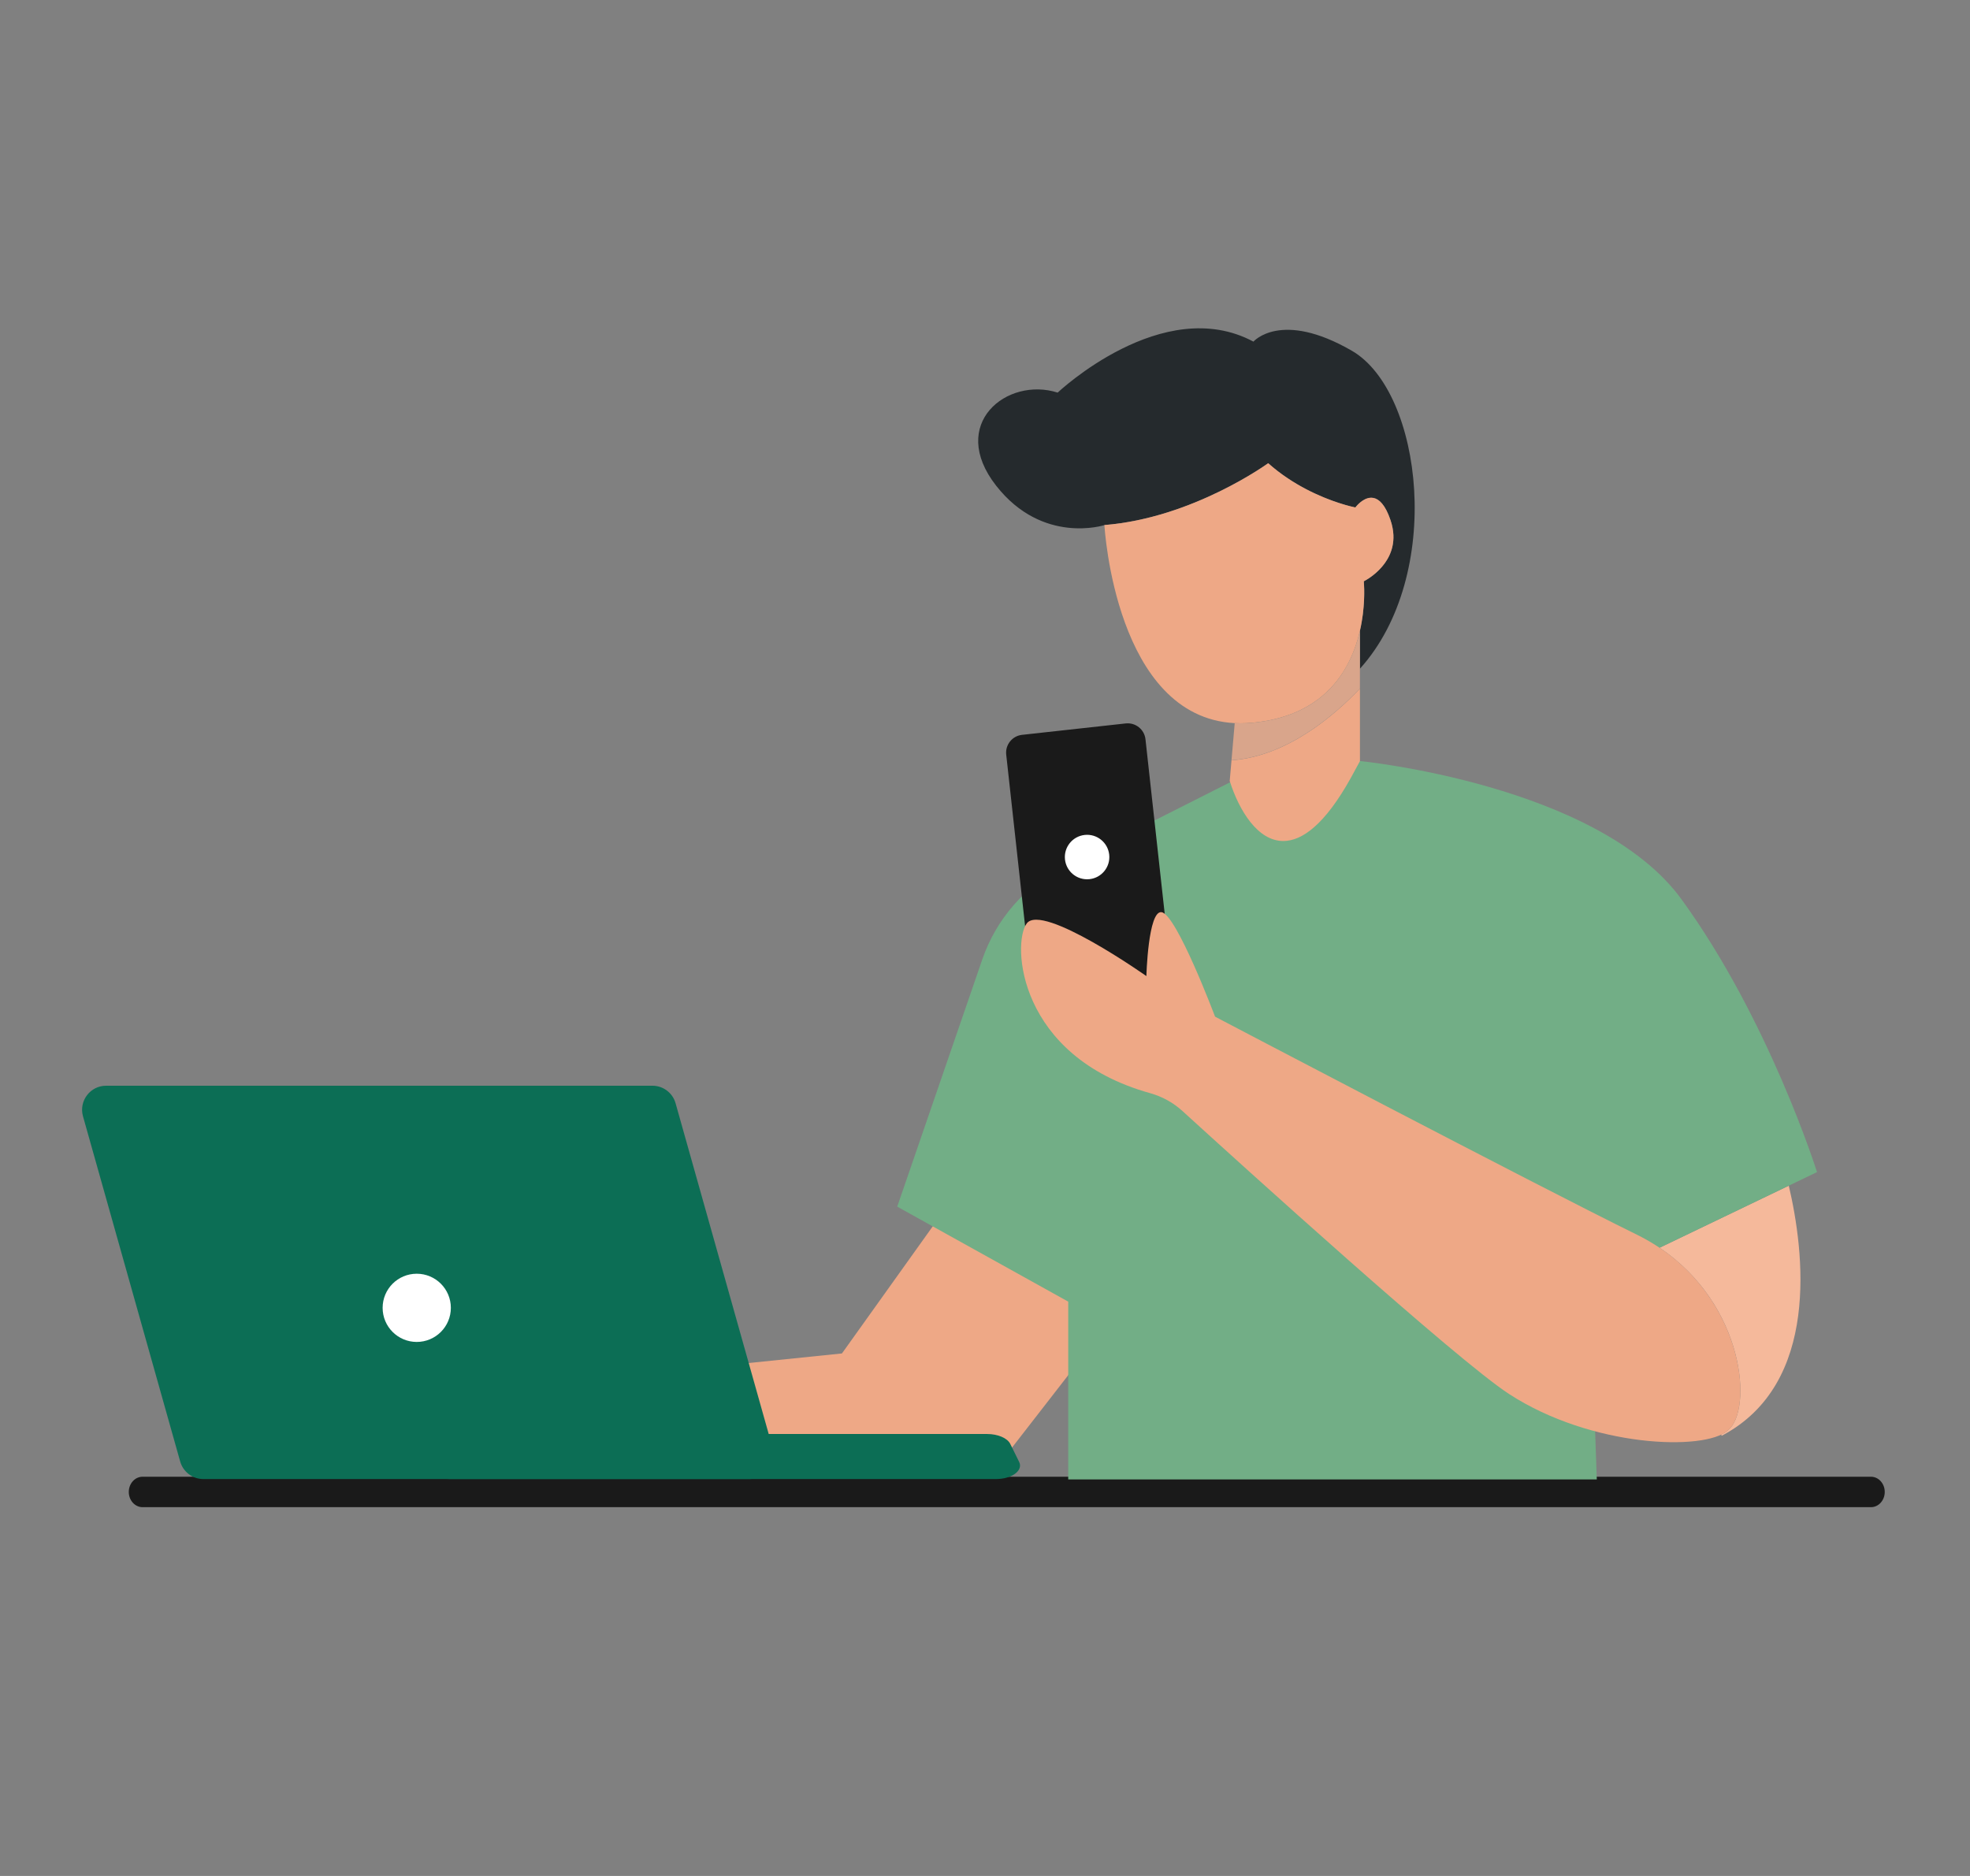<svg width="126" height="120" viewBox="0 0 126 120" fill="none" xmlns="http://www.w3.org/2000/svg">
<rect x="0" y="0" width="126" height="120" fill="#808080" stroke="none"/>
<path d="M119.665 96.41H9.119C8.632 96.41 8.237 95.974 8.237 95.436C8.237 94.898 8.632 94.462 9.119 94.462H20.494H92.31C92.452 94.537 92.61 94.578 92.776 94.578H95.03H96.477C96.643 94.578 96.801 94.537 96.943 94.462H111.332H119.665C120.152 94.462 120.547 94.898 120.547 95.436C120.547 95.974 120.152 96.41 119.665 96.41Z" fill="#1A1A1A"/>
<path d="M30.207 94.088H63.572L73.435 81.381L61.584 75.749L53.85 86.576L29.655 89.061C29.655 89.061 27.113 87.239 25.015 87.349C22.916 87.459 14.464 92.32 16.342 93.204C18.22 94.088 30.207 94.088 30.207 94.088" fill="#EEA886"/>
<path d="M110.131 91.836C110.131 91.836 110.11 91.814 110.071 91.775C110.247 91.693 110.396 91.602 110.509 91.501C112.126 90.23 111.609 83.476 106.142 79.815L114.41 75.844C115.392 80.031 116.457 88.503 110.131 91.836" fill="#F5B99B"/>
<path d="M86.98 48.681C86.98 48.681 102.199 50.175 107.543 57.52C113.151 65.226 116.216 74.976 116.216 74.976L103.345 81.162L101.716 82.709L102.13 94.635H68.323V83.262L57.386 77.185L62.828 61.367C63.714 58.792 65.569 56.665 68 55.436L79.288 49.731L86.98 48.681" fill="#72AE86"/>
<path d="M73.804 62.658L67.174 63.388C66.545 63.457 65.979 63.003 65.91 62.374L64.357 48.271C64.287 47.642 64.741 47.075 65.37 47.006L72 46.276C72.629 46.207 73.195 46.66 73.264 47.289L74.818 61.393C74.887 62.022 74.433 62.588 73.804 62.658Z" fill="#1A1A1A"/>
<path d="M70.944 54.668C71.03 55.449 70.467 56.151 69.686 56.237C68.905 56.323 68.202 55.76 68.116 54.979C68.03 54.198 68.593 53.495 69.374 53.409C70.155 53.323 70.858 53.887 70.944 54.668Z" fill="white"/>
<path d="M110.508 91.504C112.26 90.127 111.508 82.334 104.699 78.982C97.976 75.672 77.714 65.033 77.714 65.033C77.714 65.033 75.247 58.473 74.289 58.349C73.433 58.239 73.322 62.437 73.322 62.437C73.322 62.437 66.666 57.742 65.671 59.067C64.718 60.339 65.085 67.559 73.553 69.924C74.324 70.139 75.035 70.528 75.626 71.066C79.385 74.493 93.166 86.994 96.523 89.173C101.798 92.598 109.016 92.83 110.508 91.504Z" fill="#EEA886"/>
<path d="M86.981 40.327C87.376 38.606 87.228 37.183 87.228 37.183C87.228 37.183 89.834 35.924 88.936 33.272C88.037 30.621 86.689 32.463 86.689 32.463C86.689 32.463 83.63 31.879 81.112 29.632C81.112 29.632 76.301 33.139 70.639 33.589C70.639 33.589 66.692 34.869 63.715 31.071C60.613 27.114 64.411 24.079 67.647 25.114C67.647 25.114 74.37 18.752 80.169 21.853C80.169 21.853 81.924 19.813 86.464 22.437C91.004 25.062 92.379 36.794 86.981 42.775V40.327" fill="#252A2D"/>
<path d="M82.078 53.797C80.443 53.797 79.253 51.854 78.652 49.956L78.971 46.265C78.972 46.265 78.972 46.265 78.972 46.265L78.767 48.635C82.33 48.391 85.388 45.727 86.98 44.047V40.453L86.965 40.424C86.97 40.4 86.976 40.376 86.981 40.353V42.78V48.688L86.392 49.771C84.749 52.726 83.291 53.797 82.078 53.797" fill="#EEA886"/>
<path d="M79.356 46.266C79.226 46.266 79.098 46.263 78.972 46.256V46.257C71.353 45.859 70.646 33.743 70.638 33.587C70.638 33.586 70.638 33.585 70.638 33.585C76.302 33.136 81.113 29.629 81.113 29.629C82.708 31.053 84.519 31.809 85.633 32.172C86.277 32.383 86.687 32.461 86.687 32.461C86.697 32.448 87.15 31.838 87.702 31.838C87.746 31.838 87.791 31.841 87.836 31.85C88.203 31.918 88.6 32.282 88.935 33.27C89.052 33.616 89.11 33.938 89.122 34.237C89.199 36.221 87.243 37.174 87.227 37.182C87.227 37.182 87.23 37.211 87.234 37.267C87.259 37.598 87.321 38.864 86.981 40.346C86.975 40.369 86.97 40.393 86.964 40.417L86.963 40.416C86.614 41.888 85.865 43.561 84.289 44.743C84.288 44.743 84.287 44.744 84.286 44.745C84.284 44.746 84.282 44.748 84.28 44.749C84.277 44.752 84.274 44.754 84.271 44.756C84.27 44.757 84.268 44.758 84.267 44.759C83.852 45.068 83.379 45.343 82.841 45.572C82.84 45.572 82.839 45.573 82.838 45.574C82.834 45.575 82.829 45.577 82.825 45.579C82.823 45.58 82.82 45.581 82.817 45.582C82.816 45.582 82.815 45.583 82.813 45.584C82.053 45.903 81.164 46.13 80.124 46.228C79.861 46.253 79.605 46.266 79.356 46.266" fill="#EEA886"/>
<path d="M78.767 48.629L78.972 46.258C79.101 46.265 79.233 46.268 79.367 46.268C79.612 46.268 79.864 46.257 80.123 46.231C83.972 45.864 85.76 43.747 86.58 41.653C86.744 41.236 86.869 40.819 86.964 40.418L86.979 40.447V44.041C85.388 45.72 82.329 48.385 78.767 48.629" fill="#D9A58B"/>
<path d="M79.358 46.266C79.228 46.266 79.098 46.263 78.972 46.256V46.255C79.098 46.262 79.226 46.265 79.356 46.265C79.605 46.265 79.861 46.253 80.125 46.228C81.164 46.129 82.053 45.903 82.814 45.583C82.053 45.903 81.164 46.13 80.124 46.229C79.861 46.254 79.607 46.266 79.358 46.266ZM82.818 45.581C82.82 45.58 82.823 45.579 82.825 45.578C82.823 45.579 82.82 45.58 82.818 45.581ZM82.838 45.573C82.839 45.572 82.84 45.572 82.842 45.571C82.84 45.572 82.839 45.572 82.838 45.573ZM84.267 44.758C84.269 44.758 84.27 44.756 84.271 44.755C84.27 44.756 84.269 44.758 84.267 44.758ZM84.28 44.749C84.282 44.747 84.285 44.746 84.287 44.744C84.284 44.746 84.282 44.747 84.28 44.749ZM84.289 44.742C85.865 43.56 86.614 41.887 86.963 40.415L86.964 40.416C86.869 40.818 86.744 41.234 86.58 41.652C86.144 42.764 85.435 43.883 84.289 44.742" fill="url(#paint0_linear_866_12709)"/>
<path d="M63.133 91.729H28.195C27.179 91.729 26.441 92.274 26.711 92.825L27.279 93.975C27.462 94.351 28.07 94.611 28.763 94.611H63.7C64.717 94.611 65.454 94.067 65.185 93.516L64.617 92.365C64.433 91.99 63.826 91.729 63.133 91.729" fill="#0C6E55"/>
<path d="M41.728 69.45H6.79C5.774 69.45 5.036 70.418 5.306 71.398L11.522 93.48C11.706 94.149 12.314 94.611 13.007 94.611H47.944C48.961 94.611 49.699 93.644 49.429 92.664L43.212 70.581C43.029 69.913 42.421 69.45 41.728 69.45" fill="#0C6E55"/>
<path d="M28.836 83.658C28.836 84.863 27.859 85.84 26.654 85.84C25.449 85.84 24.473 84.863 24.473 83.658C24.473 82.453 25.449 81.477 26.654 81.477C27.859 81.477 28.836 82.453 28.836 83.658" fill="white"/>
<defs>
<linearGradient id="paint0_linear_866_12709" x1="86.816" y1="43.559" x2="75.149" y2="31.892" gradientUnits="userSpaceOnUse">
<stop stop-color="#F9A637"/>
<stop offset="1" stop-color="#FABB63"/>
</linearGradient>
</defs>
</svg>
